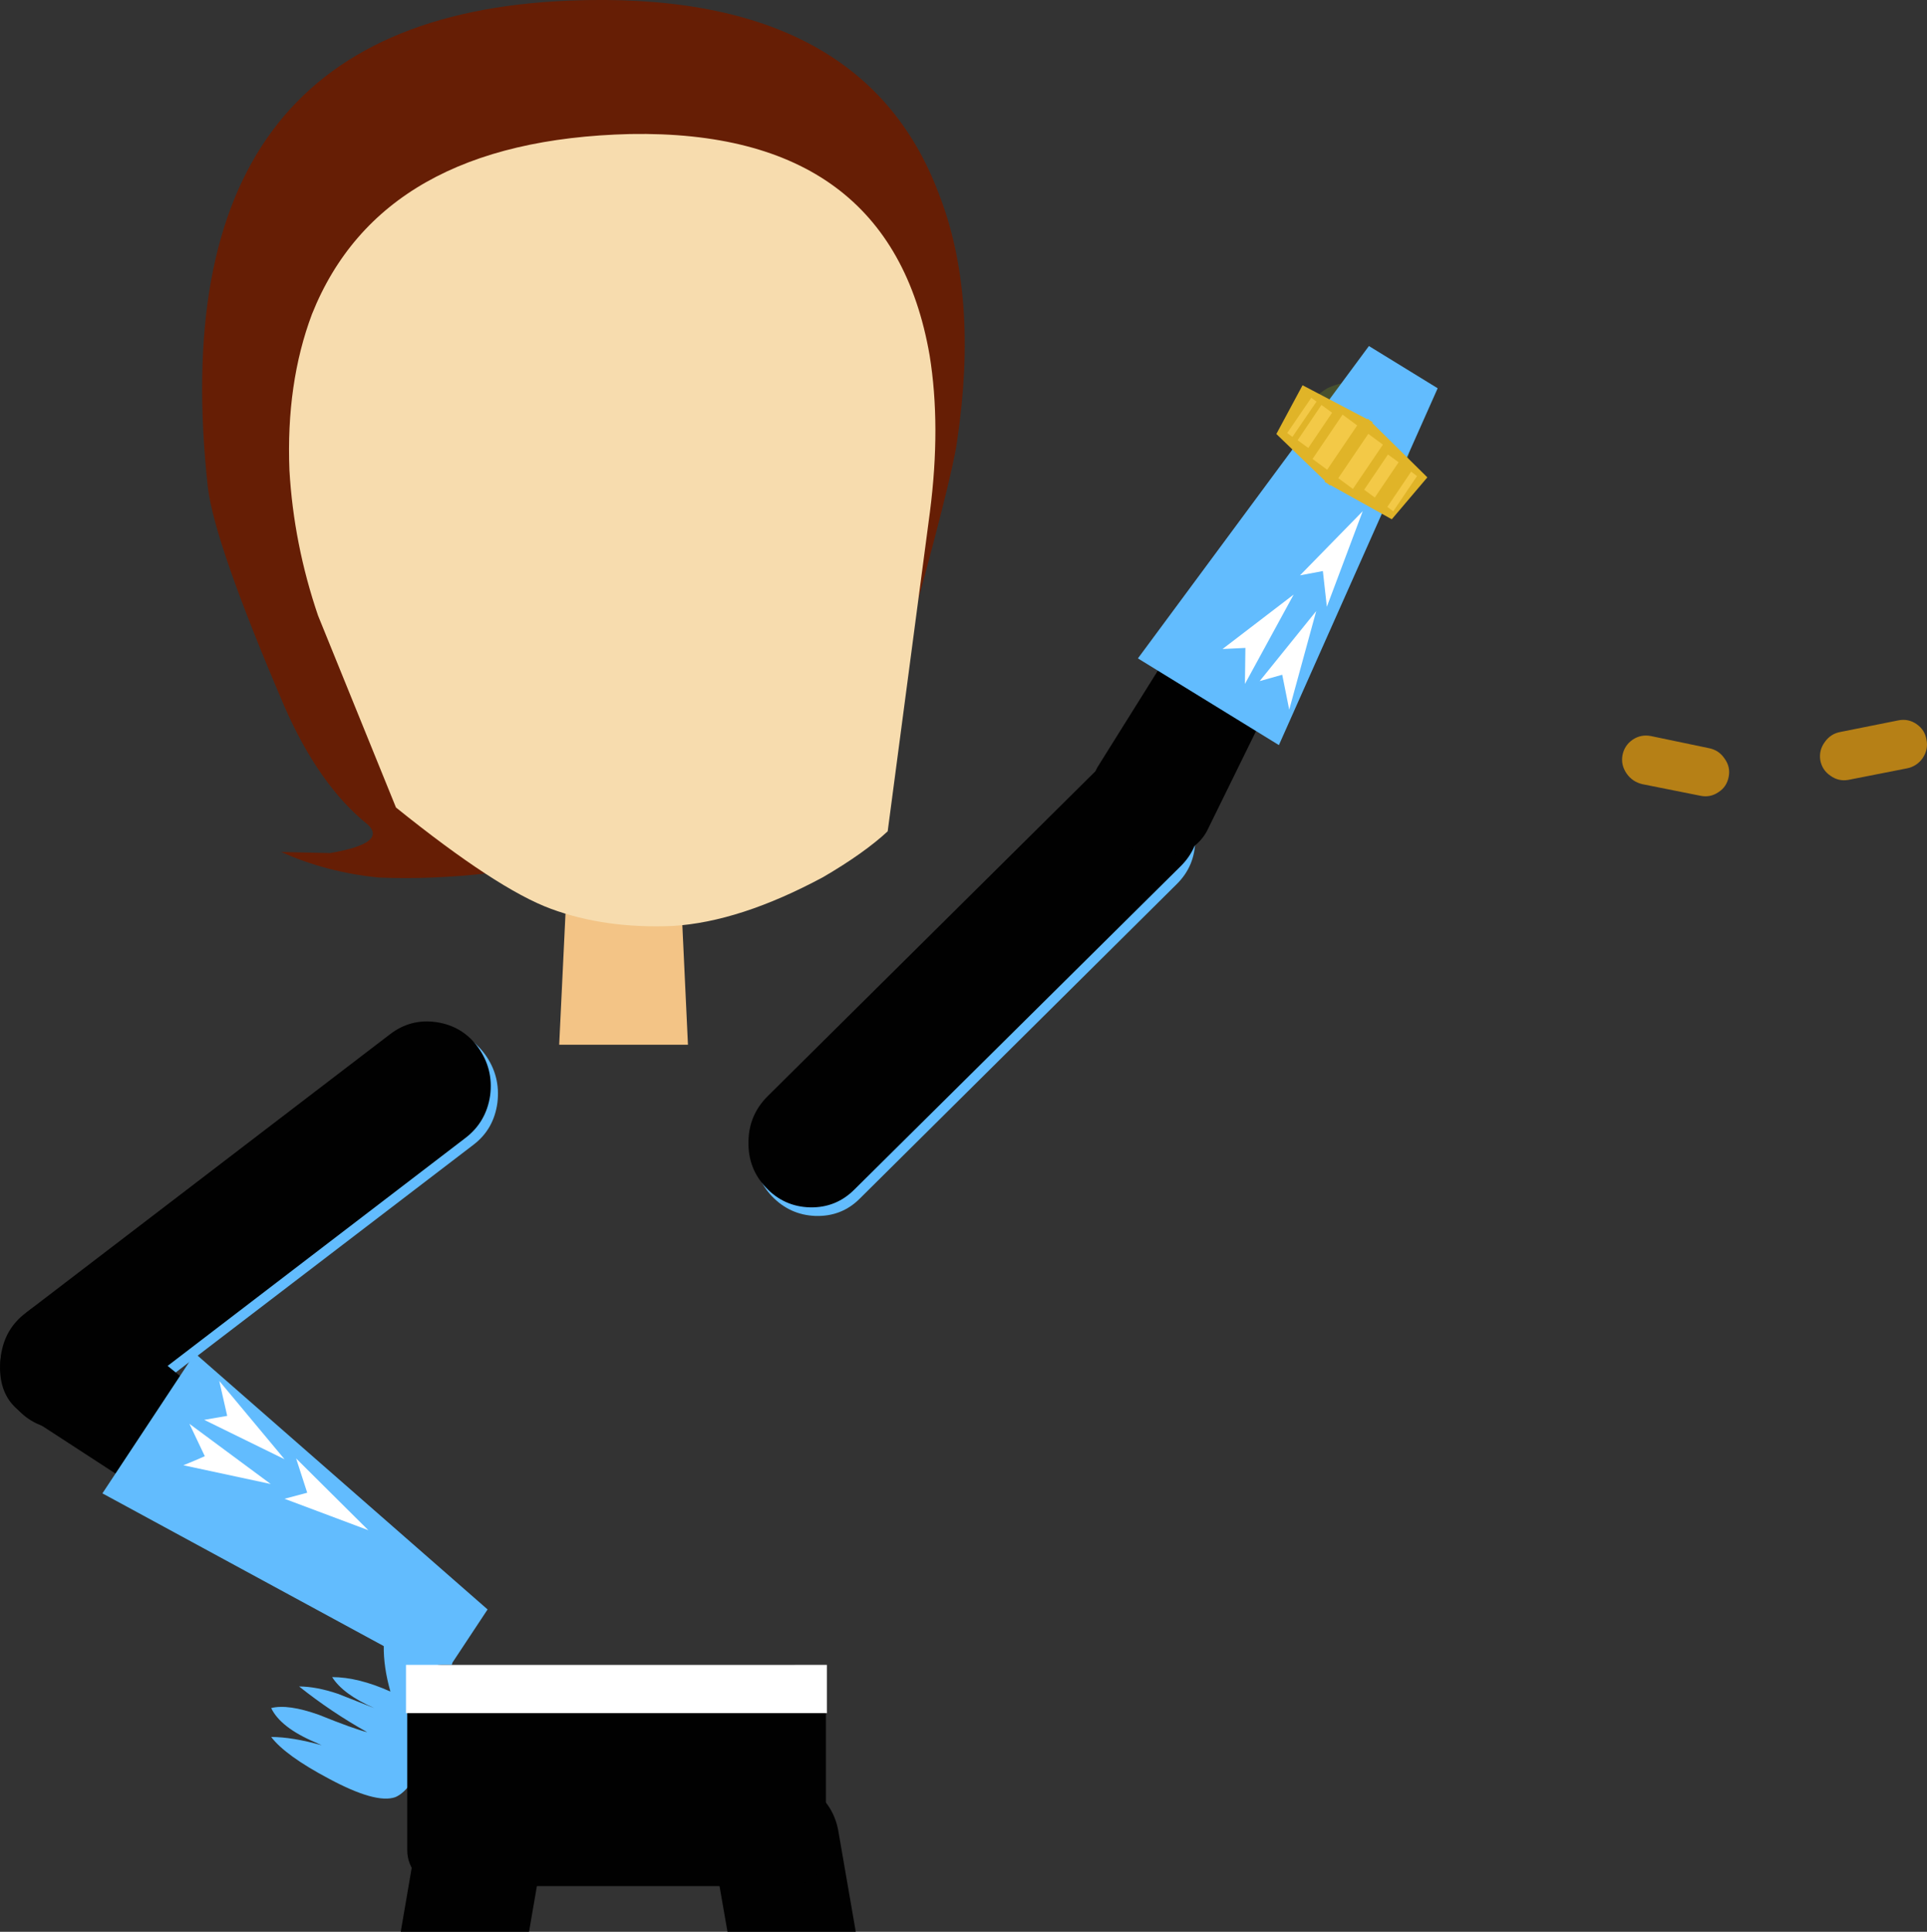 <?xml version="1.0" encoding="UTF-8" standalone="no"?>
<svg xmlns:xlink="http://www.w3.org/1999/xlink" height="608.25px" width="606.85px" xmlns="http://www.w3.org/2000/svg">
  <rect width="100%" height="100%" fill="#333333" stroke="none"/>
  <g transform="matrix(1.0, 0.0, 0.0, 1.0, 235.45, 498.85)">
    <path d="M308.95 -254.3 Q308.35 -251.1 305.75 -249.45 303.15 -247.65 300.05 -248.3 L281.75 -251.95 Q278.6 -252.7 276.8 -255.3 274.95 -258.0 275.5 -261.05 276.1 -264.15 278.7 -265.95 281.3 -267.7 284.45 -267.1 L302.65 -263.3 Q305.85 -262.7 307.65 -260.0 309.55 -257.4 308.95 -254.3" fill="#b68016" fill-rule="evenodd" stroke="none"/>
    <path d="M339.2 -265.2 Q341.05 -267.85 344.2 -268.4 L362.45 -272.05 Q365.6 -272.65 368.2 -270.8 370.75 -269.0 371.25 -265.9 371.85 -262.85 370.0 -260.1 368.15 -257.5 364.95 -256.9 L346.65 -253.3 Q343.55 -252.75 341.0 -254.6 338.4 -256.35 337.8 -259.45 337.3 -262.6 339.2 -265.2" fill="#b68016" fill-rule="evenodd" stroke="none"/>
    <path d="M28.6 77.9 L34.05 109.4 -6.35 109.4 -10.6 85.0 Q-12.05 76.65 -7.3 69.7 -2.55 62.8 5.5 61.3 13.7 59.85 20.45 64.7 27.2 69.6 28.6 77.9 M-80.75 61.3 Q-72.7 62.8 -67.95 69.7 -63.2 76.65 -64.65 85.0 L-68.85 109.4 -109.25 109.4 -103.85 77.9 Q-102.3 69.6 -95.55 64.7 -88.85 59.85 -80.75 61.3" fill="#010101" fill-rule="evenodd" stroke="none"/>
    <path d="M-95.6 -174.85 Q-103.65 -176.1 -110.05 -171.25 L-221.75 -85.7 Q-228.3 -80.7 -229.3 -72.55 -230.4 -64.25 -225.4 -57.45 -220.55 -50.65 -212.5 -49.4 -204.55 -48.05 -198.0 -53.05 L-86.3 -138.45 Q-79.9 -143.35 -78.8 -151.7 -77.8 -160.0 -82.65 -166.8 -87.55 -173.5 -95.6 -174.85" fill="#62bcfe" fill-rule="evenodd" stroke="none"/>
    <path d="M-97.9 -177.0 Q-106.1 -178.25 -112.7 -173.15 -170.05 -129.25 -227.3 -85.5 -233.95 -80.5 -235.15 -72.1 -236.25 -63.7 -231.4 -56.9 -226.4 -50.2 -218.25 -48.95 -210.05 -47.7 -203.55 -52.8 L-88.95 -140.5 Q-82.35 -145.5 -81.1 -153.9 -80.0 -162.25 -84.9 -169.1 -89.75 -175.75 -97.9 -177.0" fill="#010101" fill-rule="evenodd" stroke="none"/>
    <path d="M-106.65 -7.2 L-205.95 -87.65 Q-211.7 -91.85 -219.1 -89.8 -226.4 -87.85 -231.15 -80.95 -236.05 -74.0 -235.35 -66.2 -234.7 -58.5 -228.95 -54.3 L-122.1 15.15 Q-118.0 17.75 -113.15 16.5 -108.3 15.15 -105.1 10.6 -102.0 6.2 -102.45 0.95 -102.9 -4.25 -106.65 -7.2" fill="#010101" fill-rule="evenodd" stroke="none"/>
    <path d="M-174.05 -72.75 L-203.2 -28.65 -96.15 29.45 -81.9 7.9 -174.05 -72.75" fill="#62bcfe" fill-rule="evenodd" stroke="none"/>
    <path d="M-177.7 -37.5 L-150.2 -31.6 -175.8 -50.55 -170.95 -40.35 Q-174.35 -38.85 -177.7 -37.5" fill="#ffffff" fill-rule="evenodd" stroke="none"/>
    <path d="M-171.15 -51.8 L-145.85 -39.4 -166.4 -64.05 -163.9 -53.05 -171.15 -51.8" fill="#ffffff" fill-rule="evenodd" stroke="none"/>
    <path d="M-145.85 -26.95 L-119.45 -17.05 -142.2 -39.65 -138.7 -28.85 -145.85 -26.95" fill="#ffffff" fill-rule="evenodd" stroke="none"/>
    <path d="M-108.75 -12.4 L-109.5 8.0 Q-114.5 10.05 -114.6 19.25 -114.7 26.05 -112.5 33.75 -122.65 29.2 -130.85 29.2 -127.4 34.65 -117.6 38.95 L-129.05 34.45 Q-135.9 32.15 -141.25 32.15 -131.15 40.2 -119.8 46.55 -124.2 45.45 -134.95 41.1 -144.75 37.6 -150.05 38.95 -147.1 45.1 -136.15 49.75 L-134.15 50.65 Q-143.45 48.05 -150.05 48.05 -145.55 53.95 -131.85 61.2 -117.05 69.15 -110.95 67.0 -105.3 64.6 -100.0 50.55 -97.7 44.4 -94.05 30.7 -90.75 13.8 -93.4 6.05 -96.05 -1.55 -108.75 -12.4" fill="#62bcfe" fill-rule="evenodd" stroke="none"/>
    <path d="M1.95 -136.65 Q2.05 -145.0 7.7 -150.7 L107.7 -249.7 Q113.5 -255.5 121.5 -255.15 129.55 -254.95 135.3 -248.85 141.05 -242.85 140.95 -234.5 140.95 -226.2 135.1 -220.45 L35.3 -121.45 Q29.6 -115.75 21.35 -116.0 13.25 -116.3 7.55 -122.3 1.95 -128.3 1.95 -136.65" fill="#62bcfe" fill-rule="evenodd" stroke="none"/>
    <path d="M0.25 -139.35 Q0.35 -147.8 6.3 -153.7 L108.75 -255.25 Q114.65 -261.15 122.85 -261.0 131.05 -260.8 136.85 -254.75 142.45 -248.65 142.3 -240.2 142.15 -231.75 136.25 -226.0 L33.75 -124.45 Q27.95 -118.55 19.7 -118.7 11.45 -118.9 5.75 -124.95 0.1 -130.9 0.25 -139.35" fill="#010101" fill-rule="evenodd" stroke="none"/>
    <path d="M207.7 -353.45 Q204.4 -346.3 198.0 -342.6 190.85 -339.0 184.05 -341.9 176.75 -344.2 173.7 -350.95 170.55 -358.3 173.15 -365.05 175.95 -372.6 182.55 -376.6 189.5 -379.9 196.75 -377.65 203.55 -374.75 206.85 -368.25 210.0 -360.9 207.7 -353.45 M203.2 -355.05 Q205.3 -360.7 202.6 -366.3 200.3 -371.45 195.05 -373.65 189.8 -374.8 184.25 -372.85 179.05 -369.65 177.15 -363.85 175.2 -358.5 177.5 -353.35 180.05 -347.45 185.75 -346.35 190.55 -344.1 196.25 -346.85 201.3 -349.25 203.2 -355.05" fill="#47502e" fill-rule="evenodd" stroke="none"/>
    <path d="M203.2 -355.05 Q201.3 -349.25 196.25 -346.85 190.55 -344.1 185.75 -346.35 180.05 -347.45 177.5 -353.35 175.2 -358.5 177.15 -363.85 179.05 -369.65 184.25 -372.85 189.8 -374.8 195.05 -373.65 200.3 -371.45 202.6 -366.3 205.3 -360.7 203.2 -355.05 M179.65 -362.85 Q178.4 -358.95 180.35 -355.0 182.55 -350.3 186.6 -349.1 190.65 -346.9 195.4 -349.5 199.2 -351.85 200.95 -356.4 202.4 -360.55 200.45 -364.5 198.2 -369.2 194.45 -370.7 189.95 -372.25 185.6 -370.3 181.6 -367.6 179.65 -362.85" fill="#25271f" fill-rule="evenodd" stroke="none"/>
    <path d="M179.65 -362.85 Q181.6 -367.6 185.6 -370.3 189.95 -372.25 194.45 -370.7 198.2 -369.2 200.45 -364.5 202.4 -360.55 200.95 -356.4 199.2 -351.85 195.4 -349.5 190.65 -346.9 186.6 -349.1 182.55 -350.3 180.35 -355.0 178.4 -358.95 179.65 -362.85" fill="#4a80e0" fill-rule="evenodd" stroke="none"/>
    <path d="M176.95 -368.2 Q179.1 -371.1 177.4 -372.4 175.7 -373.75 173.55 -370.85 171.6 -368.25 173.3 -366.9 175.0 -365.6 176.95 -368.2" fill="#c7440e" fill-rule="evenodd" stroke="none"/>
    <path d="M206.65 -345.1 Q208.8 -348.0 207.1 -349.3 205.4 -350.65 203.25 -347.75 201.3 -345.15 203.0 -343.8 204.7 -342.5 206.65 -345.1" fill="#c7440e" fill-rule="evenodd" stroke="none"/>
    <path d="M201.2 -352.35 L144.6 -237.1 Q141.1 -230.85 133.6 -229.5 126.2 -228.15 119.15 -232.35 111.9 -236.5 109.3 -243.85 106.75 -251.1 110.2 -257.35 L178.1 -365.9 Q180.7 -370.0 185.6 -370.9 190.55 -371.8 195.3 -369.1 199.85 -366.4 201.6 -361.5 203.35 -356.65 201.2 -352.35" fill="#010101" fill-rule="evenodd" stroke="none"/>
    <path d="M167.3 -264.25 L122.9 -291.55 195.65 -389.9 217.3 -376.6 167.3 -264.25" fill="#62bcfe" fill-rule="evenodd" stroke="none"/>
    <path d="M149.55 -294.5 L171.95 -311.65 156.6 -283.5 156.75 -294.85 149.55 -294.5" fill="#ffffff" fill-rule="evenodd" stroke="none"/>
    <path d="M161.25 -284.4 L179.05 -306.45 170.55 -275.4 168.35 -286.4 161.25 -284.4" fill="#ffffff" fill-rule="evenodd" stroke="none"/>
    <path d="M173.95 -317.7 L193.7 -337.9 182.4 -307.8 181.15 -319.05 173.95 -317.7" fill="#ffffff" fill-rule="evenodd" stroke="none"/>
    <path d="M174.75 -377.55 L166.5 -362.2 183.35 -345.95 196.85 -365.95 174.75 -377.55" fill="#e0b428" fill-rule="evenodd" stroke="none"/>
    <path d="M187.35 -368.3 L177.9 -354.35 182.5 -350.95 191.95 -364.9 187.35 -368.3" fill="#f3c947" fill-rule="evenodd" stroke="none"/>
    <path d="M180.7 -371.35 L173.2 -360.25 176.55 -357.8 184.05 -368.9 180.7 -371.35" fill="#f3c947" fill-rule="evenodd" stroke="none"/>
    <path d="M177.5 -373.6 L169.9 -362.5 171.55 -361.3 179.15 -372.4 177.5 -373.6" fill="#f3c947" fill-rule="evenodd" stroke="none"/>
    <path d="M202.85 -335.35 L181.65 -347.15 195.3 -367.05 214.05 -348.55 202.85 -335.35" fill="#e0b428" fill-rule="evenodd" stroke="none"/>
    <path d="M200.05 -358.85 L190.6 -344.9 186.0 -348.3 195.45 -362.25 200.05 -358.85" fill="#f3c947" fill-rule="evenodd" stroke="none"/>
    <path d="M205.0 -353.3 L197.5 -342.2 194.15 -344.65 201.65 -355.75 205.0 -353.3" fill="#f3c947" fill-rule="evenodd" stroke="none"/>
    <path d="M210.8 -348.95 L203.3 -337.85 201.45 -339.25 208.95 -350.35 210.8 -348.95" fill="#f3c947" fill-rule="evenodd" stroke="none"/>
    <path d="M24.65 83.65 Q24.65 88.3 21.45 91.7 18.1 95.0 13.6 95.0 L-96.15 95.0 Q-100.75 95.0 -103.95 91.7 -107.2 88.3 -107.2 83.65 L-107.2 36.7 Q-107.2 32.05 -103.95 28.65 -100.75 25.35 -96.15 25.35 L13.6 25.35 Q18.1 25.35 21.45 28.65 24.65 32.05 24.65 36.7 L24.65 83.65" fill="#010101" fill-rule="evenodd" stroke="none"/>
    <path d="M24.95 40.55 L-107.6 40.55 -107.6 25.35 24.95 25.35 24.95 40.55" fill="#ffffff" fill-rule="evenodd" stroke="none"/>
    <path d="M-21.0 -216.75 L-18.8 -169.9 -59.35 -169.9 -57.1 -216.75 -21.0 -216.75" fill="#f3c486" fill-rule="evenodd" stroke="none"/>
    <path d="M-56.35 -498.65 Q35.95 -502.45 60.2 -437.85 72.8 -405.75 65.95 -359.9 64.6 -349.15 48.7 -291.7 41.2 -263.95 33.2 -236.6 L-64.4 -229.35 Q-72.0 -226.2 -81.4 -223.95 -99.45 -221.85 -116.25 -222.55 -132.65 -224.2 -146.9 -230.6 L-131.5 -230.25 Q-113.45 -233.35 -119.6 -239.2 -135.05 -251.55 -146.0 -276.7 -167.95 -327.95 -170.0 -345.5 -186.2 -493.3 -56.35 -498.65" fill="#661e05" fill-rule="evenodd" stroke="none"/>
    <path d="M57.3 -387.0 Q60.9 -364.8 57.4 -337.65 L44.1 -237.1 Q36.65 -230.2 23.8 -222.7 -2.4 -208.6 -23.6 -207.3 -44.9 -206.4 -61.95 -212.7 -78.9 -218.95 -110.75 -244.6 L-135.3 -305.05 Q-142.95 -327.5 -144.3 -350.75 -145.4 -378.15 -137.2 -399.95 -115.3 -454.75 -37.0 -456.65 44.95 -458.1 57.3 -387.0" fill="#f7dcae" fill-rule="evenodd" stroke="none"/>
  </g>
</svg>
